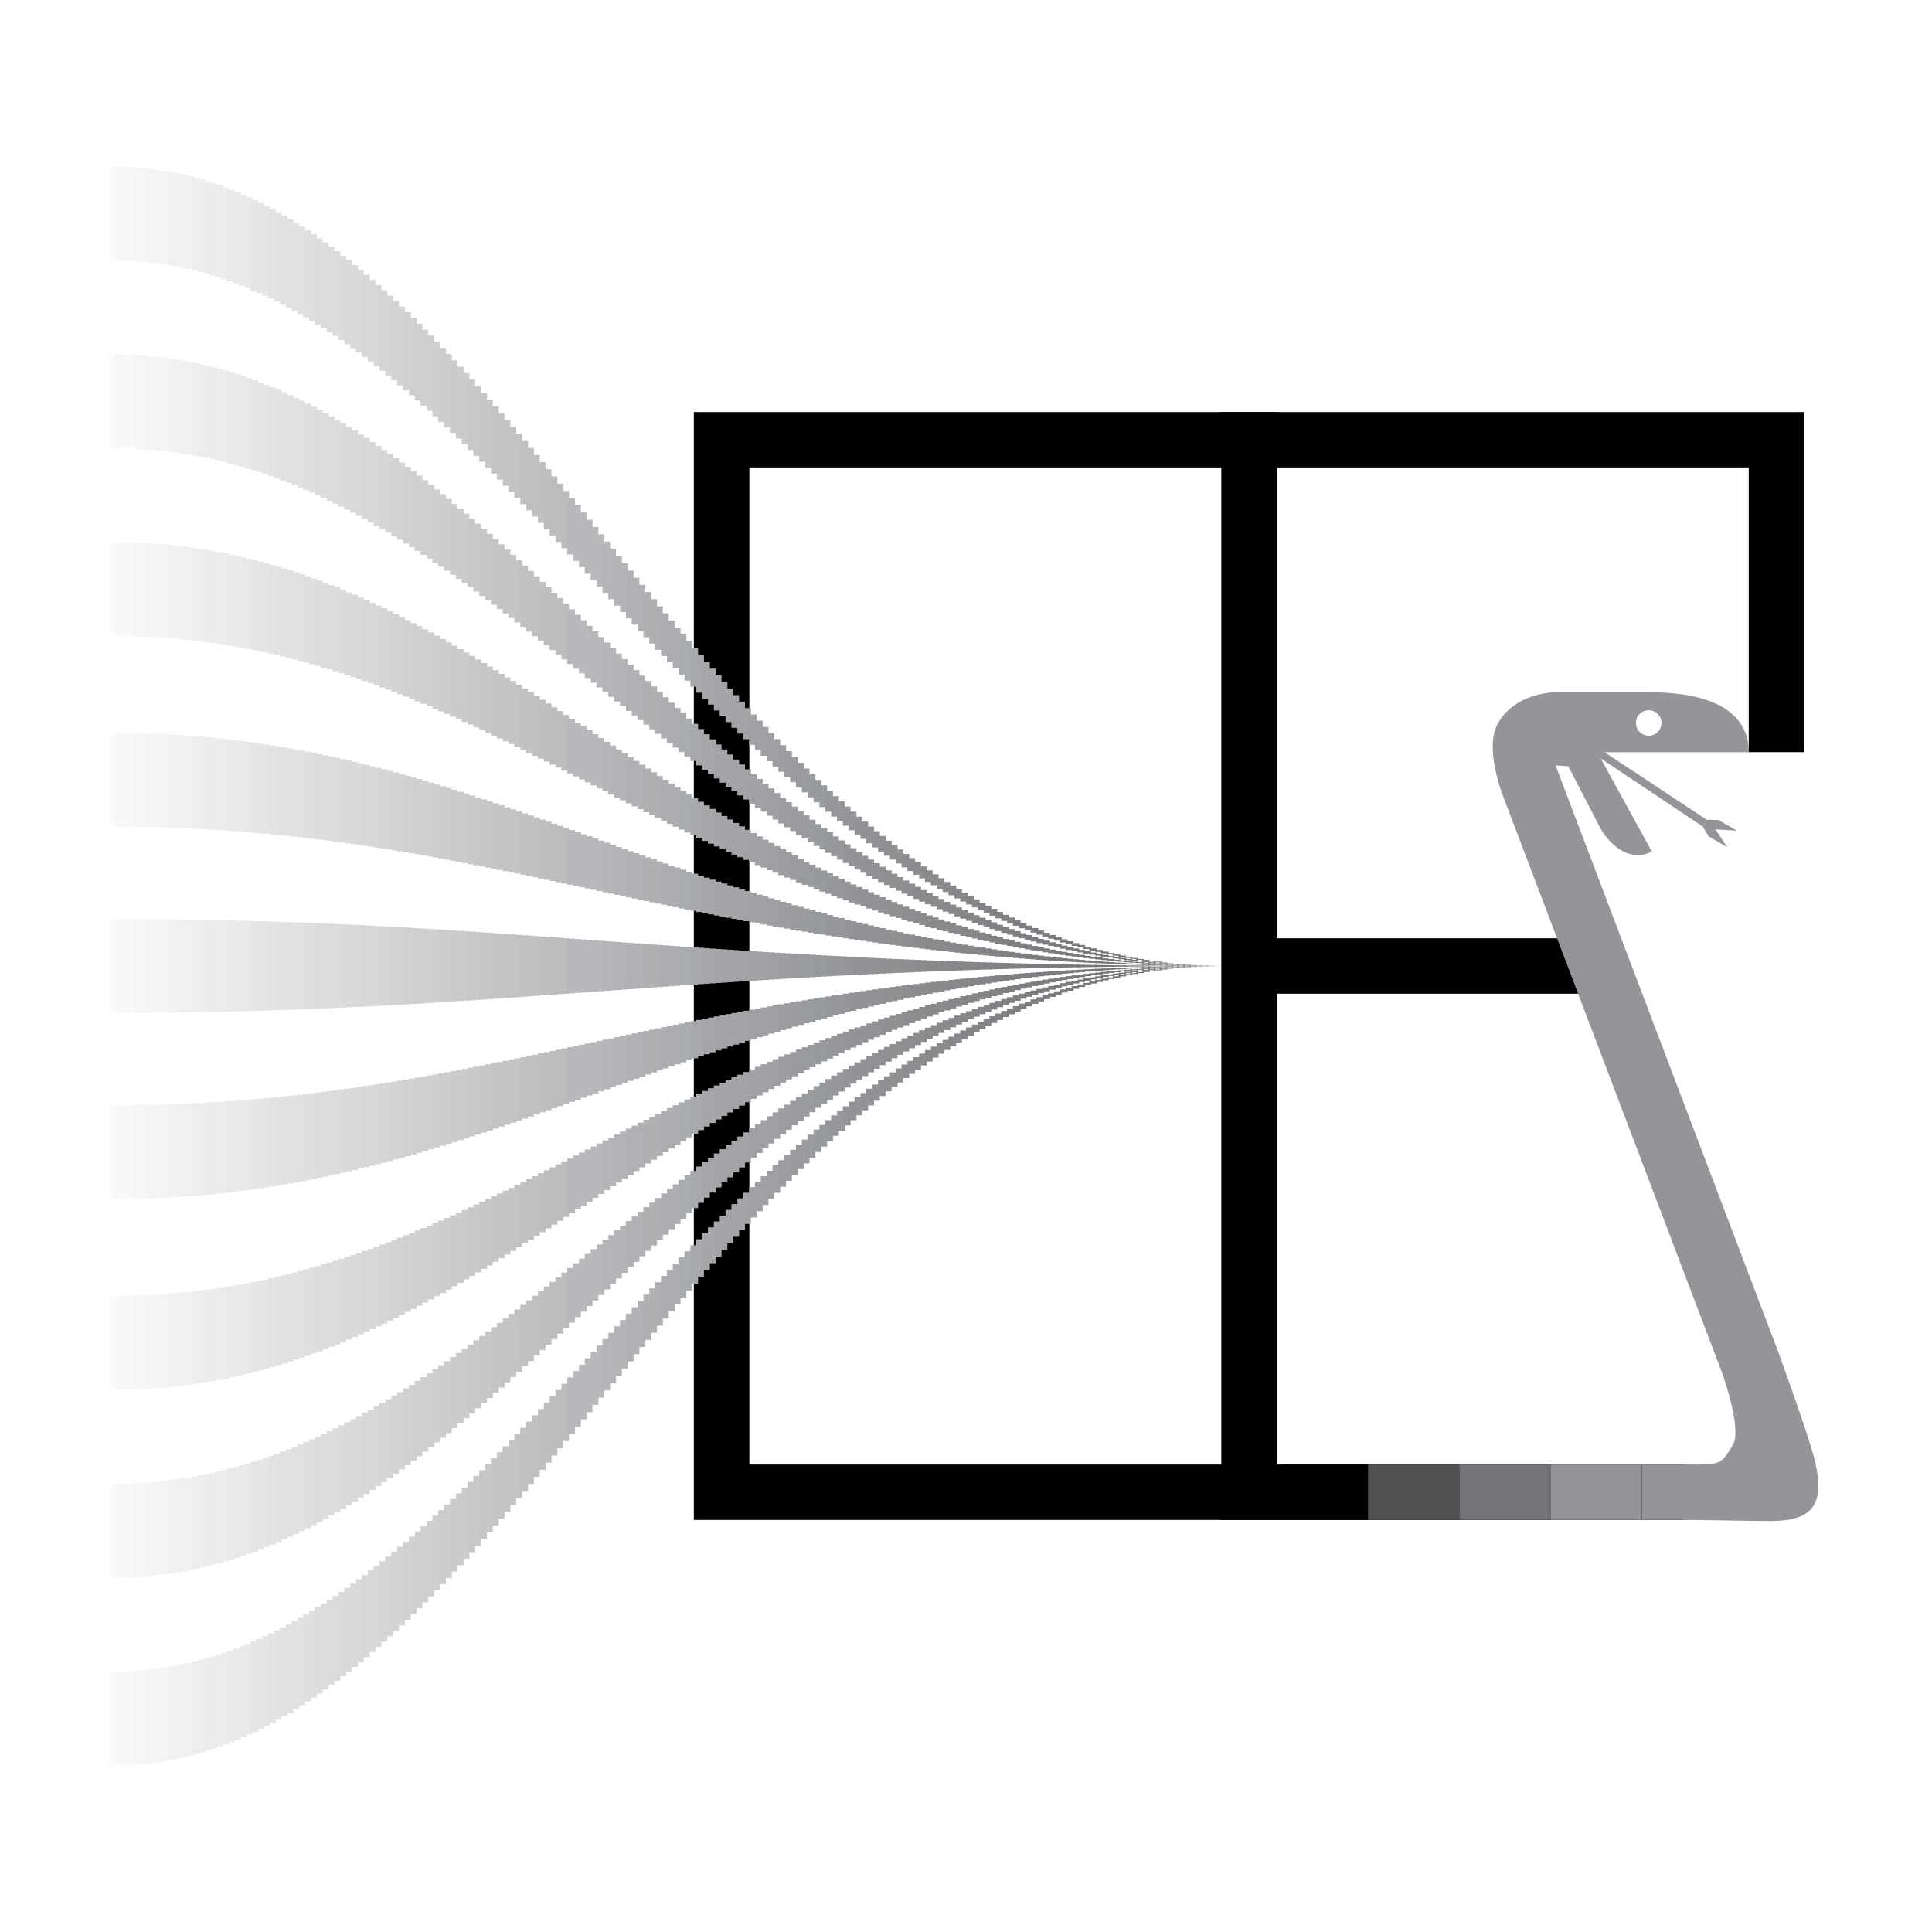<?xml version="1.0" encoding="utf-8"?>
<!-- Generator: Adobe Illustrator 13.0.0, SVG Export Plug-In . SVG Version: 6.00 Build 14948)  -->
<!DOCTYPE svg PUBLIC "-//W3C//DTD SVG 1.0//EN" "http://www.w3.org/TR/2001/REC-SVG-20010904/DTD/svg10.dtd">
<svg version="1.0" id="Layer_1" xmlns="http://www.w3.org/2000/svg" xmlns:xlink="http://www.w3.org/1999/xlink" x="0px" y="0px"
	 width="192.756px" height="192.756px" viewBox="0 0 192.756 192.756" enable-background="new 0 0 192.756 192.756"
	 xml:space="preserve">
<g>
	<polygon fill-rule="evenodd" clip-rule="evenodd" fill="#FFFFFF" points="0,0 192.756,0 192.756,192.756 0,192.756 0,0 	"/>
	<polygon fill-rule="evenodd" clip-rule="evenodd" points="124.617,93.615 161.546,93.615 161.546,99.141 124.617,99.141 
		124.617,93.615 	"/>
	<polygon fill-rule="evenodd" clip-rule="evenodd" fill="#939598" points="169.886,82.468 158.151,74.629 158.283,73.86 
		170.281,81.788 169.886,82.468 	"/>
	<polygon fill-rule="evenodd" clip-rule="evenodd" fill="#939598" points="170.281,81.788 171.436,81.808 173.282,82.873 
		171.153,82.745 172.327,84.521 170.48,83.456 169.886,82.468 170.281,81.788 	"/>
	<path fill-rule="evenodd" clip-rule="evenodd" fill="#939598" d="M176.805,151.754c-1.195,0.014-6.145-0.098-8.652-0.107v-5.527
		c3.533,0,3.513,0.078,4.75-1.996c0.63-1.059-0.062-4.17-1.043-7.027l-22.1-58.199c-1.035-3.194-0.815-4.775-0.815-4.775
		c0.01-2.794,2.893-5.062,6.545-5.056h9.089c6.354,0,9.893,2.042,9.893,5.977h-15.114l5.437,9.897
		c-1.528,0.907-3.632,0.194-5.1-2.257l-3.225-6.232l-1.271-0.087l22.101,58.207c0,0,2.276,6.17,3.451,10.014
		C182.498,150.32,180.688,151.697,176.805,151.754L176.805,151.754z"/>
	<polygon fill-rule="evenodd" clip-rule="evenodd" points="74.765,146.119 74.765,46.636 174.471,46.636 174.471,75.042 
		180.01,75.042 180.01,41.11 69.225,41.11 69.225,151.646 168.152,151.646 168.152,146.119 74.765,146.119 	"/>
	<path fill-rule="evenodd" clip-rule="evenodd" fill="#FFFFFF" d="M164.49,73.406c0.702,0,1.276-0.575,1.276-1.275
		s-0.574-1.269-1.276-1.269s-1.272,0.568-1.272,1.269S163.788,73.406,164.49,73.406L164.49,73.406z"/>
	<polygon fill-rule="evenodd" clip-rule="evenodd" points="121.849,151.646 127.388,151.646 127.388,41.11 121.849,41.11 
		121.849,151.646 	"/>
	<path fill="none" stroke="#FAFBFB" stroke-width="0.767" stroke-miterlimit="2.613" d="M11.34,16.618v9.365 M11.34,35.346v9.371
		 M11.34,54.083v9.364 M11.34,73.119v9.365 M11.34,91.695v9.365 M11.34,110.271v9.363 M11.34,129.309v9.365 M11.34,148.039v9.369
		 M11.34,166.773v9.365"/>
	<path fill="none" stroke="#F8F8F9" stroke-width="0.767" stroke-miterlimit="2.613" d="M11.925,16.635v9.364 M11.925,35.359v9.37
		 M11.925,54.091v9.362 M11.925,73.124v9.363 M11.925,91.695v9.363 M11.925,110.268v9.363 M11.925,129.299v9.365 M11.925,148.027
		v9.367 M11.925,166.758v9.361 M12.509,16.652v9.361 M12.509,35.374v9.367 M12.509,54.102v9.359 M12.509,73.127v9.362
		 M12.509,91.697v9.359 M12.509,110.266v9.359 M12.509,129.293v9.359 M12.509,148.014v9.365 M12.509,166.74v9.361 M13.094,16.669
		v9.36 M13.094,35.387v9.365 M13.094,54.11v9.358 M13.094,73.132v9.361 M13.094,91.697v9.359 M13.094,110.26v9.359 M13.094,129.283
		v9.359 M13.094,148.002v9.363 M13.094,166.725v9.359"/>
	<path fill="none" stroke="#F5F6F6" stroke-width="0.767" stroke-miterlimit="2.613" d="M13.678,16.718v9.353 M13.678,35.425
		v9.358 M13.678,54.135v9.354 M13.678,73.146V82.5 M13.678,91.7v9.353 M13.678,110.254v9.352 M13.678,129.264v9.355 M13.678,147.971
		v9.355 M13.678,166.682v9.354 M14.263,16.771v9.348 M14.263,35.465v9.352 M14.263,54.164v9.346 M14.263,73.163v9.348
		 M14.263,91.703v9.348 M14.263,110.242v9.348 M14.263,129.242v9.348 M14.263,147.936v9.352 M14.263,166.635v9.348"/>
	<path fill="none" stroke="#F3F4F4" stroke-width="0.767" stroke-miterlimit="2.613" d="M14.849,16.827v9.342 M14.849,35.507
		v9.346 M14.849,54.193v9.339 M14.849,73.18v9.341 M14.849,91.706v9.341 M14.849,110.232v9.34 M14.849,129.221v9.34 M14.849,147.9
		v9.344 M14.849,166.584v9.344 M15.433,16.903v9.334 M15.433,35.568v9.336 M15.433,54.235v9.33 M15.433,73.202v9.332 M15.433,91.71
		v9.331 M15.433,110.219v9.33 M15.433,129.188v9.33 M15.433,147.85v9.332 M15.433,166.514v9.336 M16.018,16.993v9.325
		 M16.018,35.638v9.326 M16.018,54.283v9.319 M16.018,73.228v9.322 M16.018,91.714v9.321 M16.018,110.203v9.32 M16.018,129.148v9.32
		 M16.018,147.789v9.324 M16.018,166.434v9.324 M16.602,17.083v9.316 M16.602,35.708v9.314 M16.602,54.331v9.309 M16.602,73.254
		v9.312 M16.602,91.72v9.311 M16.602,110.186v9.309 M16.602,129.109v9.312 M16.602,147.73v9.312 M16.602,166.354v9.314"/>
	<path fill="none" stroke="#F1F1F2" stroke-width="0.767" stroke-miterlimit="2.613" d="M17.187,17.192v9.307 M17.187,35.795
		v9.301 M17.187,54.392v9.294 M17.187,73.287v9.297 M17.187,91.726v9.299 M17.187,110.166v9.295 M17.187,129.062v9.299
		 M17.187,147.656v9.299 M17.187,166.254v9.305 M17.777,17.321v9.292 M17.777,35.894v9.287 M17.777,54.459v9.28 M17.777,73.325
		v9.283 M17.777,91.735v9.283 M17.777,110.145v9.281 M17.777,129.012v9.281 M17.777,147.572v9.285 M17.777,166.139v9.293"/>
	<path fill="none" stroke="#EFF0F0" stroke-width="0.767" stroke-miterlimit="2.613" d="M18.361,17.447v9.278 M18.361,35.992
		v9.271 M18.361,54.528v9.265 M18.361,73.363v9.268 M18.361,91.743v9.267 M18.361,110.123v9.264 M18.361,128.959v9.266
		 M18.361,147.49v9.27 M18.361,166.027v9.279 M18.946,17.591v9.267 M18.946,36.105v9.253 M18.946,54.606v9.247 M18.946,73.406v9.249
		 M18.946,91.752v9.25 M18.946,110.096v9.248 M18.946,128.896v9.25 M18.946,147.395v9.252 M18.946,165.896v9.264"/>
	<path fill="none" stroke="#EDEDEE" stroke-width="0.767" stroke-miterlimit="2.613" d="M19.53,17.753v9.248 M19.53,36.23v9.233
		 M19.53,54.692v9.229 M19.53,73.454v9.229 M19.53,91.761v9.229 M19.53,110.068v9.229 M19.53,128.83v9.229 M19.53,147.287v9.234
		 M19.53,165.75v9.248 M20.116,17.916v9.229 M20.116,36.354v9.214 M20.116,54.777v9.211 M20.116,73.502v9.208 M20.116,91.77v9.211
		 M20.116,110.039v9.207 M20.116,128.762v9.209 M20.116,147.18v9.217 M20.116,165.605v9.23 M20.7,18.094v9.214 M20.7,36.495v9.193
		 M20.7,54.876v9.188 M20.7,73.556v9.187 M20.7,91.781v9.188 M20.7,110.006v9.188 M20.7,128.686v9.188 M20.7,147.061v9.195
		 M20.7,165.441v9.215"/>
	<path fill="none" stroke="#EBECED" stroke-width="0.767" stroke-miterlimit="2.613" d="M21.285,18.293v9.191 M21.285,36.647
		v9.171 M21.285,54.982v9.165 M21.285,73.613v9.165 M21.285,91.792v9.165 M21.285,109.973v9.164 M21.285,128.602v9.166
		 M21.285,146.932v9.172 M21.285,165.266v9.191 M21.869,18.49v9.169 M21.869,36.8v9.148 M21.869,55.088v9.14 M21.869,73.671v9.142
		 M21.869,91.804v9.141 M21.869,109.938v9.141 M21.869,128.521v9.141 M21.869,146.805v9.146 M21.869,165.09v9.17 M22.454,18.708
		v9.148 M22.454,36.97v9.121 M22.454,55.207v9.113 M22.454,73.737v9.114 M22.454,91.817v9.116 M22.454,109.898v9.115 M22.454,128.43
		v9.115 M22.454,146.66v9.119 M22.454,164.895v9.148"/>
	<path fill="none" stroke="#E9E9EA" stroke-width="0.767" stroke-miterlimit="2.613" d="M23.039,18.94v9.123 M23.039,37.149v9.092
		 M23.039,55.33v9.086 M23.039,73.805v9.086 M23.039,91.832v9.086 M23.039,109.857v9.088 M23.039,128.332v9.088 M23.039,146.508
		v9.094 M23.039,164.688v9.123 M23.624,19.173v9.095 M23.624,37.328v9.065 M23.624,55.455v9.06 M23.624,73.873v9.059 M23.624,91.846
		v9.058 M23.624,109.816v9.059 M23.624,128.234v9.061 M23.624,146.355v9.066 M23.624,164.48v9.096 M24.209,19.429V28.5
		 M24.209,37.528v9.035 M24.209,55.594v9.027 M24.209,73.949v9.03 M24.209,91.861v9.028 M24.209,109.771v9.029 M24.209,128.127
		v9.031 M24.209,146.188v9.035 M24.209,164.25v9.072"/>
	<path fill="none" stroke="#E7E8E9" stroke-width="0.767" stroke-miterlimit="2.613" d="M24.797,19.698v9.041 M24.797,37.737
		v9.003 M24.797,55.738v8.997 M24.797,74.028v8.999 M24.797,91.878v8.997 M24.797,109.725v8.998 M24.797,128.016v8.998
		 M24.797,146.012v9.004 M24.797,164.014v9.039"/>
	<path fill="none" stroke="#E4E5E6" stroke-width="0.767" stroke-miterlimit="2.613" d="M25.383,19.968v9.01 M25.383,37.943v8.972
		 M25.383,55.881v8.965 M25.383,74.108v8.966 M25.383,91.894v8.965 M25.383,109.678v8.965 M25.383,127.906v8.965 M25.383,145.838
		v8.971 M25.383,163.775v9.01 M25.968,20.26v8.98 M25.968,38.172v8.936 M25.968,56.041v8.928 M25.968,74.194v8.933 M25.968,91.912
		v8.93 M25.968,109.625v8.932 M25.968,127.781v8.932 M25.968,145.645v8.934 M25.968,163.512v8.982 M26.552,20.56v8.948
		 M26.552,38.404v8.899 M26.552,56.201v8.892 M26.552,74.281v8.898 M26.552,91.929v8.894 M26.552,109.572v8.896 M26.552,127.656
		v8.895 M26.552,145.447v8.896 M26.552,163.242v8.947"/>
	<path fill="none" stroke="#E2E3E4" stroke-width="0.767" stroke-miterlimit="2.613" d="M27.137,20.861v8.915 M27.137,38.636
		v8.865 M27.137,56.363v8.854 M27.137,74.37v8.861 M27.137,91.946v8.858 M27.137,109.518v8.861 M27.137,127.529v8.857
		 M27.137,145.248v8.863 M27.137,162.973v8.916 M27.721,21.191v8.882 M27.721,38.893v8.826 M27.721,56.54v8.818 M27.721,74.468
		v8.821 M27.721,91.965v8.82 M27.721,109.459v8.82 M27.721,127.389v8.822 M27.721,145.029v8.824 M27.721,162.676v8.881"/>
	<path fill="none" stroke="#E0E1E2" stroke-width="0.767" stroke-miterlimit="2.613" d="M28.306,21.526v8.846 M28.306,39.151
		v8.787 M28.306,56.718v8.779 M28.306,74.567v8.782 M28.306,91.986v8.78 M28.306,109.402v8.779 M28.306,127.25v8.781
		 M28.306,144.811v8.785 M28.306,162.379v8.844 M28.892,21.864v8.812 M28.892,39.416v8.746 M28.892,56.903v8.737 M28.892,74.668
		v8.741 M28.892,92.004v8.74 M28.892,109.34v8.74 M28.892,127.107v8.74 M28.892,144.588v8.744 M28.892,162.074v8.812 M29.476,22.233
		v8.771 M29.476,39.697V48.4 M29.476,57.097v8.695 M29.476,74.775v8.698 M29.476,92.026v8.696 M29.476,109.277v8.695
		 M29.476,126.953v8.699 M29.476,144.348v8.701 M29.476,161.746v8.77 M30.061,22.601v8.729 M30.061,39.979v8.661 M30.061,57.292
		v8.652 M30.061,74.883v8.654 M30.061,92.046v8.655 M30.061,109.211v8.654 M30.061,126.803v8.652 M30.061,144.109v8.656
		 M30.061,161.42v8.729"/>
	<path fill="none" stroke="#DEDFE0" stroke-width="0.767" stroke-miterlimit="2.613" d="M30.645,22.977v8.692 M30.645,40.274
		v8.615 M30.645,57.498v8.604 M30.645,74.995v8.611 M30.645,92.07v8.61 M30.645,109.145v8.607 M30.645,126.645v8.609
		 M30.645,143.861v8.611 M30.645,161.082v8.688 M31.229,23.378v8.646 M31.229,40.583v8.567 M31.229,57.71v8.559 M31.229,75.112
		v8.563 M31.229,92.094v8.56 M31.229,109.074v8.561 M31.229,126.479v8.561 M31.229,143.602v8.564 M31.229,160.727v8.645"/>
	<path fill="none" stroke="#DCDDDE" stroke-width="0.767" stroke-miterlimit="2.613" d="M31.82,23.783v8.6 M31.82,40.894v8.52
		 M31.82,57.926v8.511 M31.82,75.231v8.515 M31.82,92.119v8.512 M31.82,109.006v8.51 M31.82,126.311v8.514 M31.82,143.338v8.518
		 M31.82,160.369v8.6 M32.404,24.198v8.559 M32.404,41.219v8.468 M32.404,58.15v8.463 M32.404,75.356v8.464 M32.404,92.144v8.463
		 M32.404,108.932v8.461 M32.404,126.137v8.463 M32.404,143.062v8.469 M32.404,159.994v8.559"/>
	<path fill="none" stroke="#D9DBDC" stroke-width="0.767" stroke-miterlimit="2.613" d="M32.988,24.628v8.509 M32.988,41.547v8.42
		 M32.988,58.379v8.412 M32.988,75.48v8.414 M32.988,92.168v8.412 M32.988,108.855v8.412 M32.988,125.957v8.41 M32.988,142.783
		v8.416 M32.988,159.613v8.508 M33.573,25.059v8.458 M33.573,41.878v8.369 M33.573,58.607v8.363 M33.573,75.607v8.362
		 M33.573,92.193v8.362 M33.573,108.779v8.361 M33.573,125.777v8.361 M33.573,142.502v8.367 M33.573,159.232v8.459 M34.159,25.514
		v8.412 M34.159,42.234v8.312 M34.159,58.854v8.308 M34.159,75.742v8.309 M34.159,92.221v8.307 M34.159,108.699v8.307
		 M34.159,125.588v8.307 M34.159,142.203v8.312 M34.159,158.822v8.414"/>
	<path fill="none" stroke="#D8D9DB" stroke-width="0.767" stroke-miterlimit="2.613" d="M34.744,25.976v8.359 M34.744,42.588
		v8.257 M34.744,59.099v8.254 M34.744,75.876v8.254 M34.744,92.247v8.253 M34.744,108.619v8.254 M34.744,125.396v8.252
		 M34.744,141.904v8.258 M34.744,158.414v8.361 M35.328,26.438v8.313 M35.328,42.949v8.202 M35.328,59.35v8.197 M35.328,76.014
		v8.199 M35.328,92.274v8.201 M35.328,108.537v8.197 M35.328,125.201v8.197 M35.328,141.598v8.203 M35.328,157.998v8.314
		 M35.913,26.929v8.255 M35.913,43.325v8.144 M35.913,59.609v8.14 M35.913,76.158v8.141 M35.913,92.303v8.142 M35.913,108.451v8.141
		 M35.913,125v8.139 M35.913,141.281v8.145 M35.913,157.566v8.256"/>
	<path fill="none" stroke="#D5D7D8" stroke-width="0.767" stroke-miterlimit="2.613" d="M36.497,27.417v8.201 M36.497,43.699
		v8.087 M36.497,59.871v8.081 M36.497,76.301v8.083 M36.497,92.333v8.083 M36.497,108.365v8.082 M36.497,124.797v8.082
		 M36.497,140.963v8.088 M36.497,157.133v8.199 M37.081,27.919v8.148 M37.081,44.089v8.027 M37.081,60.14v8.022 M37.081,76.45v8.023
		 M37.081,92.363v8.024 M37.081,108.277v8.021 M37.081,124.588v8.021 M37.081,140.633v8.027 M37.081,156.684v8.148 M37.667,28.438
		v8.089 M37.667,44.488v7.966 M37.667,60.417v7.959 M37.667,76.602v7.962 M37.667,92.395v7.963 M37.667,108.188v7.961
		 M37.667,124.373v7.961 M37.667,140.299v7.965 M37.667,156.227v8.088"/>
	<path fill="none" stroke="#D4D5D7" stroke-width="0.767" stroke-miterlimit="2.613" d="M38.251,28.958v8.027 M38.251,44.886
		v7.904 M38.251,60.693v7.9 M38.251,76.754v7.901 M38.251,92.425v7.903 M38.251,108.098v7.9 M38.251,124.158v7.902 M38.251,139.963
		v7.904 M38.251,155.77v8.027 M38.84,29.498v7.971 M38.84,45.303v7.841 M38.84,60.983v7.835 M38.84,76.913v7.837 M38.84,92.457
		v7.838 M38.84,108.002v7.838 M38.84,123.932v7.838 M38.84,139.605v7.844 M38.84,155.285v7.971"/>
	<path fill="none" stroke="#D1D3D4" stroke-width="0.767" stroke-miterlimit="2.613" d="M39.426,30.042v7.906 M39.426,45.718
		v7.778 M39.426,61.27v7.771 M39.426,77.07v7.774 M39.426,92.488v7.776 M39.426,107.906v7.773 M39.426,123.707v7.771
		 M39.426,139.254v7.777 M39.426,154.803v7.908 M40.011,30.585v7.849 M40.011,46.142v7.713 M40.011,61.563v7.706 M40.011,77.23v7.71
		 M40.011,92.52v7.709 M40.011,107.809v7.711 M40.011,123.48v7.705 M40.011,138.895v7.713 M40.011,154.316v7.848"/>
	<path fill="none" stroke="#CFD0D2" stroke-width="0.767" stroke-miterlimit="2.613" d="M40.595,31.153v7.784 M40.595,46.576
		v7.646 M40.595,61.865v7.639 M40.595,77.396v7.643 M40.595,92.553v7.643 M40.595,107.711v7.643 M40.595,123.244v7.639
		 M40.595,138.527v7.646 M40.595,153.814v7.783 M41.18,31.72v7.719 M41.18,47.011v7.58 M41.18,62.166v7.574 M41.18,77.562v7.575
		 M41.18,92.588v7.574 M41.18,107.611v7.576 M41.18,123.01v7.574 M41.18,138.158v7.582 M41.18,153.312v7.719"/>
	<path fill="none" stroke="#CDCFD0" stroke-width="0.767" stroke-miterlimit="2.613" d="M41.764,32.299v7.656 M41.764,47.459v7.51
		 M41.764,62.476v7.505 M41.764,77.733v7.505 M41.764,92.621v7.506 M41.764,107.51v7.506 M41.764,122.768v7.504 M41.764,137.779
		v7.51 M41.764,152.795v7.656 M42.349,32.889v7.587 M42.349,47.912v7.44 M42.349,62.789v7.436 M42.349,77.906v7.436 M42.349,92.656
		v7.436 M42.349,107.406v7.436 M42.349,122.523v7.436 M42.349,137.395v7.443 M42.349,152.273v7.588 M42.935,33.481v7.521
		 M42.935,48.367v7.371 M42.935,63.105v7.365 M42.935,78.079v7.366 M42.935,92.69v7.366 M42.935,107.301v7.367 M42.935,122.277
		v7.365 M42.935,137.008v7.373 M42.935,151.746v7.523 M43.519,34.09v7.453 M43.519,48.837v7.298 M43.519,63.43v7.294 M43.519,78.258
		v7.294 M43.519,92.727v7.292 M43.519,107.195v7.295 M43.519,122.025v7.291 M43.519,136.611v7.301 M43.519,151.207v7.453"/>
	<path fill="none" stroke="#CBCCCE" stroke-width="0.767" stroke-miterlimit="2.613" d="M44.104,34.704v7.382 M44.104,49.306
		v7.227 M44.104,63.755v7.222 M44.104,78.437v7.224 M44.104,92.763v7.223 M44.104,107.09v7.223 M44.104,121.771v7.223
		 M44.104,136.217v7.227 M44.104,150.666v7.381 M44.688,35.322v7.314 M44.688,49.783v7.153 M44.688,64.086v7.148 M44.688,78.62
		v7.149 M44.688,92.799v7.148 M44.688,106.98v7.148 M44.688,121.514v7.148 M44.688,135.812v7.154 M44.688,150.115v7.314"/>
	<path fill="none" stroke="#C9CBCC" stroke-width="0.767" stroke-miterlimit="2.613" d="M45.272,35.951v7.242 M45.272,50.266
		v7.078 M45.272,64.419v7.075 M45.272,78.802v7.076 M45.272,92.835v7.075 M45.272,106.871v7.074 M45.272,121.254v7.074
		 M45.272,135.402v7.08 M45.272,149.557v7.242 M45.863,36.588v7.167 M45.863,50.753v7.003 M45.863,64.757v7 M45.863,78.988v7
		 M45.863,92.874v6.998 M45.863,106.758v7 M45.863,120.988v7 M45.863,134.988v7.006 M45.863,148.994v7.166 M46.447,37.233v7.095
		 M46.447,51.251v6.927 M46.447,65.101v6.924 M46.447,79.177v6.925 M46.447,92.911v6.923 M46.447,106.646v6.922 M46.447,120.723
		v6.922 M46.447,134.568v6.93 M46.447,148.422v7.094"/>
	<path fill="none" stroke="#C6C8CA" stroke-width="0.767" stroke-miterlimit="2.613" d="M47.032,37.883v7.02 M47.032,51.747v6.851
		 M47.032,65.446v6.849 M47.032,79.367v6.849 M47.032,92.95v6.847 M47.032,106.533v6.848 M47.032,120.453v6.848 M47.032,134.148V141
		 M47.032,147.85v7.018 M47.616,38.537v6.945 M47.616,52.25v6.774 M47.616,65.794v6.772 M47.616,79.558v6.771 M47.616,92.988v6.772
		 M47.616,106.42v6.77 M47.616,120.184v6.77 M47.616,133.723v6.775 M47.616,147.27v6.945"/>
	<path fill="none" stroke="#C5C6C8" stroke-width="0.767" stroke-miterlimit="2.613" d="M48.202,39.204v6.867 M48.202,52.761
		v6.696 M48.202,66.148v6.692 M48.202,79.752v6.693 M48.202,93.027v6.694 M48.202,106.303v6.691 M48.202,119.906v6.691
		 M48.202,133.291v6.697 M48.202,146.682v6.865 M48.787,39.868v6.791 M48.787,53.269v6.619 M48.787,66.501v6.613 M48.787,79.947
		v6.614 M48.787,93.066v6.616 M48.787,106.188v6.613 M48.787,119.631v6.613 M48.787,132.859v6.619 M48.787,146.094v6.787"/>
	<path fill="none" stroke="#C2C4C6" stroke-width="0.767" stroke-miterlimit="2.613" d="M49.371,40.544v6.713 M49.371,53.79v6.539
		 M49.371,66.861v6.534 M49.371,80.146v6.534 M49.371,93.107v6.536 M49.371,106.068v6.535 M49.371,119.354v6.533 M49.371,132.42
		v6.539 M49.371,145.496v6.711 M49.955,41.226v6.632 M49.955,54.31v6.46 M49.955,67.222v6.455 M49.955,80.344V86.8 M49.955,93.147
		v6.456 M49.955,105.951v6.455 M49.955,119.072v6.455 M49.955,131.98v6.459 M49.955,144.896v6.629 M50.54,41.908v6.554
		 M50.54,54.834v6.378 M50.54,67.584v6.374 M50.54,80.544v6.374 M50.54,93.188v6.375 M50.54,105.832v6.375 M50.54,118.789v6.375
		 M50.54,131.539v6.379 M50.54,144.293v6.553 M51.125,42.598v6.473 M51.125,55.362v6.296 M51.125,67.95v6.293 M51.125,80.745v6.293
		 M51.125,93.229v6.292 M51.125,105.709v6.297 M51.125,118.504v6.295 M51.125,131.092v6.297 M51.125,143.682v6.473"/>
	<path fill="none" stroke="#C1C2C4" stroke-width="0.767" stroke-miterlimit="2.613" d="M51.71,43.292v6.389 M51.71,55.89v6.216
		 M51.71,68.317v6.211 M51.71,80.946v6.211 M51.71,93.27v6.211 M51.71,105.588v6.215 M51.71,118.219v6.211 M51.71,130.643v6.217
		 M51.71,143.072v6.389 M52.295,43.988v6.31 M52.295,56.425v6.133 M52.295,68.688v6.13 M52.295,81.149v6.13 M52.295,93.31v6.129
		 M52.295,105.467v6.133 M52.295,117.93v6.131 M52.295,130.189v6.135 M52.295,142.453v6.309"/>
	<path fill="none" stroke="#BEC0C2" stroke-width="0.767" stroke-miterlimit="2.613" d="M52.885,44.697v6.226 M52.885,56.968
		v6.051 M52.885,69.064v6.046 M52.885,81.357v6.046 M52.885,93.352v6.044 M52.885,105.344v6.049 M52.885,117.637v6.047
		 M52.885,129.732v6.049 M52.885,141.828v6.225 M53.469,45.399v6.145 M53.469,57.506v5.969 M53.469,69.437v5.964 M53.469,81.562
		v5.963 M53.469,93.394v5.961 M53.469,105.223v5.965 M53.469,117.346v5.965 M53.469,129.275v5.967 M53.469,141.207v6.145
		 M54.054,46.108v6.061 M54.054,58.048v5.885 M54.054,69.813v5.881 M54.054,81.768v5.882 M54.054,93.435v5.88 M54.054,105.098v5.883
		 M54.054,117.053v5.881 M54.054,128.816v5.885 M54.054,140.582v6.061"/>
	<path fill="none" stroke="#BCBEC0" stroke-width="0.767" stroke-miterlimit="2.613" d="M54.638,46.818v5.978 M54.638,58.591
		v5.801 M54.638,70.188v5.797 M54.638,81.973v5.8 M54.638,93.477v5.794 M54.638,104.975v5.799 M54.638,116.762v5.797
		 M54.638,128.357v5.801 M54.638,139.955v5.977"/>
	<path fill="none" stroke="#BABCBE" stroke-width="0.767" stroke-miterlimit="2.613" d="M55.223,47.532v5.894 M55.223,59.138
		v5.717 M55.223,70.567v5.714 M55.223,82.182v5.714 M55.223,93.519v5.711 M55.223,104.852v5.715 M55.223,116.467v5.713
		 M55.223,127.895v5.717 M55.223,139.326v5.891 M55.807,48.25v5.808 M55.807,59.686v5.634 M55.807,70.949v5.628 M55.807,82.393
		v5.628 M55.807,93.561v5.628 M55.807,104.727v5.631 M55.807,116.172v5.629 M55.807,127.432v5.633 M55.807,138.695v5.805
		 M56.393,48.97v5.722 M56.393,60.236v5.55 M56.393,71.331v5.542 M56.393,82.603v5.544 M56.393,93.604v5.542 M56.393,104.602v5.547
		 M56.393,115.875v5.545 M56.393,126.965v5.549 M56.393,138.061v5.721"/>
	<path fill="none" stroke="#B7B9BC" stroke-width="0.767" stroke-miterlimit="2.613" d="M56.978,49.69v5.636 M56.978,60.786v5.466
		 M56.978,71.71v5.46 M56.978,82.812v5.46 M56.978,93.646v5.459 M56.978,104.475v5.463 M56.978,115.578v5.461 M56.978,126.5v5.463
		 M56.978,137.426v5.637 M57.562,50.41v5.55 M57.562,61.334v5.382 M57.562,72.09v5.376 M57.562,83.022v5.375 M57.562,93.688v5.374
		 M57.562,104.352v5.377 M57.562,115.281v5.377 M57.562,126.035v5.379 M57.562,136.791v5.549 M58.146,51.132v5.463 M58.146,61.887
		v5.296 M58.146,72.473v5.291 M58.146,83.231v5.291 M58.146,93.73v5.291 M58.146,104.225v5.293 M58.146,114.984v5.293
		 M58.146,125.566v5.295 M58.146,136.156v5.463"/>
	<path fill="none" stroke="#B6B8BA" stroke-width="0.767" stroke-miterlimit="2.613" d="M58.731,51.856v5.377 M58.731,62.439
		v5.212 M58.731,72.856v5.206 M58.731,83.441v5.207 M58.731,93.773v5.206 M58.731,104.1v5.207 M58.731,114.686v5.209 M58.731,125.1
		v5.209 M58.731,135.518v5.379 M59.315,52.58v5.291 M59.315,62.992v5.126 M59.315,73.239v5.122 M59.315,83.652v5.122 M59.315,93.815
		v5.123 M59.315,103.975v5.123 M59.315,114.387v5.125 M59.315,124.633v5.125 M59.315,134.881v5.291 M59.906,53.311v5.203
		 M59.906,63.551v5.041 M59.906,73.627v5.036 M59.906,83.865v5.037 M59.906,93.858v5.035 M59.906,103.848v5.035 M59.906,114.086
		v5.037 M59.906,124.16v5.039 M59.906,134.238v5.203"/>
	<path fill="none" stroke="#B3B5B8" stroke-width="0.767" stroke-miterlimit="2.613" d="M60.49,54.035v5.116 M60.49,64.103v4.954
		 M60.49,74.011v4.949 M60.49,84.075v4.953 M60.49,93.9v4.951 M60.49,103.721v4.953 M60.49,113.789v4.949 M60.49,123.693v4.953
		 M60.49,133.602v5.115 M61.074,54.758v5.029 M61.074,64.654v4.87 M61.074,74.394v4.865 M61.074,84.286v4.868 M61.074,93.942v4.866
		 M61.074,103.596v4.867 M61.074,113.49v4.867 M61.074,123.227v4.869 M61.074,132.965v5.029"/>
	<path fill="none" stroke="#B2B4B6" stroke-width="0.767" stroke-miterlimit="2.613" d="M61.66,55.482v4.944 M61.66,65.208v4.784
		 M61.66,74.777v4.781 M61.66,84.498v4.783 M61.66,93.986v4.784 M61.66,103.471v4.783 M61.66,113.193v4.783 M61.66,122.758v4.787
		 M61.66,132.328v4.943 M62.245,56.206v4.857 M62.245,65.76v4.701 M62.245,75.159v4.697 M62.245,84.708v4.698 M62.245,94.029v4.697
		 M62.245,103.348v4.697 M62.245,112.898v4.695 M62.245,122.293v4.701 M62.245,131.693v4.855"/>
	<path fill="none" stroke="#AFB1B4" stroke-width="0.767" stroke-miterlimit="2.613" d="M62.83,56.926v4.77 M62.83,66.307v4.618
		 M62.83,75.539v4.611 M62.83,84.917v4.613 M62.83,94.07v4.613 M62.83,103.223v4.611 M62.83,112.602v4.615 M62.83,121.828v4.619
		 M62.83,131.061v4.77 M63.414,57.641v4.685 M63.414,66.852v4.535 M63.414,75.916v4.529 M63.414,85.124v4.529 M63.414,94.111v4.532
		 M63.414,103.098v4.529 M63.414,112.307v4.529 M63.414,121.365v4.533 M63.414,130.428v4.684 M63.999,58.357v4.597 M63.999,67.397
		v4.451 M63.999,76.292v4.446 M63.999,85.332v4.445 M63.999,94.153V98.6 M63.999,102.973v4.445 M63.999,112.01v4.447
		 M63.999,120.902v4.449 M63.999,129.797v4.598"/>
	<path fill="none" stroke="#AEB0B2" stroke-width="0.767" stroke-miterlimit="2.613" d="M64.583,59.07v4.511 M64.583,67.941v4.367
		 M64.583,76.67v4.362 M64.583,85.539v4.362 M64.583,94.193v4.365 M64.583,102.848v4.361 M64.583,111.717v4.363 M64.583,120.441
		v4.367 M64.583,129.17v4.512 M65.169,59.784v4.426 M65.169,68.487v4.282 M65.169,77.049v4.278 M65.169,85.747v4.279 M65.169,94.235
		v4.28 M65.169,102.723v4.279 M65.169,111.422v4.279 M65.169,119.982v4.281 M65.169,128.543v4.426 M65.753,60.493v4.339
		 M65.753,69.025v4.201 M65.753,77.423v4.194 M65.753,85.951v4.197 M65.753,94.276v4.199 M65.753,102.6v4.197 M65.753,111.133v4.195
		 M65.753,119.525v4.197 M65.753,127.92v4.34"/>
	<path fill="none" stroke="#ABADB0" stroke-width="0.767" stroke-miterlimit="2.613" d="M66.337,61.195v4.254 M66.337,69.562
		v4.118 M66.337,77.794v4.112 M66.337,86.156v4.114 M66.337,94.318v4.115 M66.337,102.479v4.115 M66.337,110.84v4.115
		 M66.337,119.072v4.115 M66.337,127.301v4.254 M66.928,61.906v4.167 M66.928,70.103v4.036 M66.928,78.17v4.03 M66.928,86.362v4.031
		 M66.928,94.359v4.034 M66.928,102.354v4.033 M66.928,110.547v4.031 M66.928,118.611v4.033 M66.928,126.676v4.168 M67.512,62.604
		v4.083 M67.512,70.635v3.953 M67.512,78.539v3.947 M67.512,86.564v3.95 M67.512,94.399v3.952 M67.512,102.232v3.951
		 M67.512,110.262v3.949 M67.512,118.164v3.949 M67.512,126.062v4.084"/>
	<path fill="none" stroke="#A9ACAE" stroke-width="0.767" stroke-miterlimit="2.613" d="M68.097,63.299V67.3 M68.097,71.167v3.872
		 M68.097,78.905v3.868 M68.097,86.77v3.866 M68.097,94.441v3.869 M68.097,102.113v3.869 M68.097,109.977v3.867 M68.097,117.713
		v3.871 M68.097,125.451v4 M68.681,63.995v3.915 M68.681,71.694v3.791 M68.681,79.272v3.785 M68.681,86.971v3.785 M68.681,94.48
		v3.789 M68.681,101.992v3.789 M68.681,109.689v3.789 M68.681,117.268v3.789 M68.681,124.844v3.914"/>
	<path fill="none" stroke="#A7A9AC" stroke-width="0.767" stroke-miterlimit="2.613" d="M69.266,64.678v3.834 M69.266,72.215
		v3.711 M69.266,79.632v3.706 M69.266,87.168v3.707 M69.266,94.52v3.708 M69.266,101.875v3.705 M69.266,109.408v3.709
		 M69.266,116.824v3.709 M69.266,124.242v3.832 M69.85,65.359v3.753 M69.85,72.737v3.629 M69.85,79.993v3.627 M69.85,87.367v3.625
		 M69.85,94.559v3.63 M69.85,101.756v3.627 M69.85,109.127v3.627 M69.85,116.383v3.629 M69.85,123.639v3.75"/>
	<path fill="none" stroke="#A5A7A9" stroke-width="0.767" stroke-miterlimit="2.613" d="M70.436,66.04v3.669 M70.436,73.254v3.55
		 M70.436,80.352v3.547 M70.436,87.562v3.547 M70.436,94.598v3.55 M70.436,101.639v3.545 M70.436,108.85v3.547 M70.436,115.945
		v3.549 M70.436,123.043v3.666 M71.021,66.71v3.589 M71.021,73.766v3.471 M71.021,80.706v3.47 M71.021,87.759v3.468 M71.021,94.639
		v3.471 M71.021,101.52v3.471 M71.021,108.574v3.467 M71.021,115.514v3.469 M71.021,122.453v3.586"/>
	<path fill="none" stroke="#A3A5A8" stroke-width="0.767" stroke-miterlimit="2.613" d="M71.605,67.382v3.506 M71.605,74.276
		v3.395 M71.605,81.061v3.39 M71.605,87.953v3.39 M71.605,94.679v3.391 M71.605,101.404v3.393 M71.605,108.297v3.389 M71.605,115.08
		v3.393 M71.605,121.863v3.506 M72.189,68.042v3.425 M72.189,74.778v3.317 M72.189,81.408v3.314 M72.189,88.145v3.312
		 M72.189,94.717v3.316 M72.189,101.289v3.316 M72.189,108.027v3.312 M72.189,114.654v3.316 M72.189,121.285v3.424 M72.774,68.697
		v3.347 M72.774,75.279v3.241 M72.774,81.756v3.236 M72.774,88.335v3.235 M72.774,94.755v3.239 M72.774,101.176v3.236
		 M72.774,107.756v3.236 M72.774,114.229v3.242 M72.774,120.707v3.346 M73.358,69.354v3.265 M73.358,75.778v3.164 M73.358,82.101
		v3.161 M73.358,88.526v3.158 M73.358,94.794v3.161 M73.358,101.064v3.158 M73.358,107.486v3.16 M73.358,113.807v3.164
		 M73.358,120.133v3.264"/>
	<path fill="none" stroke="#A1A3A5" stroke-width="0.767" stroke-miterlimit="2.613" d="M73.949,70.003v3.187 M73.949,76.272
		v3.087 M73.949,82.443v3.085 M73.949,88.714v3.083 M73.949,94.832v3.086 M73.949,100.951v3.084 M73.949,107.221v3.084
		 M73.949,113.391v3.088 M73.949,119.562v3.186 M74.533,70.644v3.11 M74.533,76.761v3.012 M74.533,82.783v3.01 M74.533,88.9v3.009
		 M74.533,94.871v3.01 M74.533,100.84v3.01 M74.533,106.957v3.01 M74.533,112.977v3.012 M74.533,118.998v3.111"/>
	<path fill="none" stroke="#9FA1A4" stroke-width="0.767" stroke-miterlimit="2.613" d="M75.118,71.281v3.03 M75.118,77.244v2.938
		 M75.118,83.118v2.936 M75.118,89.084v2.935 M75.118,94.907v2.937 M75.118,100.73v2.936 M75.118,106.697v2.936 M75.118,112.57
		v2.936 M75.118,118.441v3.031 M75.704,71.903v2.956 M75.704,77.719v2.865 M75.704,83.446v2.863 M75.704,89.266v2.862
		 M75.704,94.943v2.861 M75.704,100.621v2.863 M75.704,106.439v2.861 M75.704,112.166v2.863 M75.704,117.893v2.955 M76.288,72.524
		v2.883 M76.288,78.193v2.791 M76.288,83.773v2.791 M76.288,89.445v2.79 M76.288,94.979v2.79 M76.288,100.512v2.791 M76.288,106.182
		v2.791 M76.288,111.764v2.791 M76.288,117.346v2.879"/>
	<path fill="none" stroke="#9D9FA2" stroke-width="0.767" stroke-miterlimit="2.613" d="M76.873,73.138v2.806 M76.873,78.659v2.72
		 M76.873,84.097v2.72 M76.873,89.623v2.719 M76.873,95.014v2.718 M76.873,100.406v2.719 M76.873,105.932v2.717 M76.873,111.369
		v2.719 M76.873,116.809v2.803 M77.457,73.743v2.733 M77.457,79.12v2.649 M77.457,84.417v2.649 M77.457,89.798v2.647 M77.457,95.051
		v2.646 M77.457,100.303v2.646 M77.457,105.684v2.646 M77.457,110.979v2.648 M77.457,116.275v2.73"/>
	<path fill="none" stroke="#9B9DA0" stroke-width="0.767" stroke-miterlimit="2.613" d="M78.041,74.348v2.659 M78.041,79.582
		v2.578 M78.041,84.737v2.578 M78.041,89.975v2.576 M78.041,95.085v2.577 M78.041,100.197v2.576 M78.041,105.436v2.574
		 M78.041,110.588v2.58 M78.041,115.744v2.658 M78.626,74.939v2.585 M78.626,80.031v2.508 M78.626,85.047v2.509 M78.626,90.145
		v2.508 M78.626,95.119v2.508 M78.626,100.094v2.508 M78.626,105.193v2.506 M78.626,110.207v2.51 M78.626,115.227v2.584"/>
	<path fill="none" stroke="#999B9E" stroke-width="0.767" stroke-miterlimit="2.613" d="M79.212,75.525v2.514 M79.212,80.477
		v2.441 M79.212,85.356v2.442 M79.212,90.314v2.44 M79.212,95.152v2.439 M79.212,99.992v2.441 M79.212,104.951v2.438 M79.212,109.83
		v2.441 M79.212,114.713v2.512 M79.796,76.108v2.444 M79.796,80.922v2.372 M79.796,85.665v2.372 M79.796,90.484v2.372
		 M79.796,95.186v2.373 M79.796,99.891v2.371 M79.796,104.711v2.369 M79.796,109.453v2.373 M79.796,114.199v2.441 M80.381,76.677
		v2.373 M80.381,81.354v2.305 M80.381,85.964v2.307 M80.381,90.648v2.306 M80.381,95.221v2.305 M80.381,99.795v2.303
		 M80.381,104.479v2.305 M80.381,109.086v2.309 M80.381,113.701v2.371 M80.971,77.246v2.305 M80.971,81.788v2.24 M80.971,86.265
		v2.239 M80.971,90.813v2.24 M80.971,95.254v2.24 M80.971,99.695v2.238 M80.971,104.244v2.238 M80.971,108.721v2.24 M80.971,113.201
		v2.303"/>
	<path fill="none" stroke="#979A9C" stroke-width="0.767" stroke-miterlimit="2.613" d="M81.555,77.81v2.235 M81.555,82.219v2.173
		 M81.555,86.563v2.173 M81.555,90.977v2.175 M81.555,95.289v2.172 M81.555,99.598v2.174 M81.555,104.014v2.172 M81.555,108.357
		v2.174 M81.555,112.705v2.236 M82.14,78.351v2.17 M82.14,82.629v2.111 M82.14,86.848v2.11 M82.14,91.135v2.109 M82.14,95.319v2.108
		 M82.14,99.504v2.109 M82.14,103.793v2.107 M82.14,108.01v2.109 M82.14,112.23v2.168"/>
	<path fill="none" stroke="#95979A" stroke-width="0.767" stroke-miterlimit="2.613" d="M82.725,78.891v2.104 M82.725,83.04v2.048
		 M82.725,87.133v2.047 M82.725,91.292v2.045 M82.725,95.351v2.047 M82.725,99.41v2.047 M82.725,103.568v2.045 M82.725,107.66v2.047
		 M82.725,111.754v2.105 M83.309,79.43v2.038 M83.309,83.45v1.984 M83.309,87.417v1.984 M83.309,91.447v1.983 M83.309,95.381v1.984
		 M83.309,99.314v1.986 M83.309,103.348v1.982 M83.309,107.311v1.986 M83.309,111.279v2.041 M83.893,79.948v1.976 M83.893,83.845
		v1.924 M83.893,87.69v1.925 M83.893,91.598v1.923 M83.893,95.412v1.924 M83.893,99.225v1.924 M83.893,103.135v1.922
		 M83.893,106.979v1.924 M83.893,110.824v1.979"/>
	<path fill="none" stroke="#939598" stroke-width="0.767" stroke-miterlimit="2.613" d="M84.479,80.468v1.913 M84.479,84.241
		v1.863 M84.479,87.964v1.864 M84.479,91.75v1.861 M84.479,95.442v1.862 M84.479,99.137v1.861 M84.479,102.922v1.863
		 M84.479,106.645v1.863 M84.479,110.371v1.912"/>
	<path fill="none" stroke="#919396" stroke-width="0.767" stroke-miterlimit="2.613" d="M85.063,80.984v1.851 M85.063,84.635
		v1.802 M85.063,88.237v1.803 M85.063,91.9v1.802 M85.063,95.473v1.803 M85.063,99.049v1.801 M85.063,102.709v1.803 M85.063,106.312
		v1.803 M85.063,109.916v1.852 M85.648,81.477v1.791 M85.648,85.011v1.743 M85.648,88.497v1.747 M85.648,92.044v1.743
		 M85.648,95.503v1.743 M85.648,98.963v1.742 M85.648,102.508v1.744 M85.648,105.994v1.744 M85.648,109.484v1.791 M86.232,81.969
		v1.732 M86.232,85.385v1.687 M86.232,88.758v1.688 M86.232,92.187v1.685 M86.232,95.532v1.685 M86.232,98.877v1.684
		 M86.232,102.303v1.688 M86.232,105.676v1.688 M86.232,109.051v1.73 M86.817,82.461v1.671 M86.817,85.761v1.629 M86.817,89.018
		v1.631 M86.817,92.33v1.627 M86.817,95.561v1.626 M86.817,98.791v1.629 M86.817,102.102v1.629 M86.817,105.359v1.629
		 M86.817,108.619v1.67"/>
	<path fill="none" stroke="#8F9194" stroke-width="0.767" stroke-miterlimit="2.613" d="M87.401,82.931v1.615 M87.401,86.118
		v1.575 M87.401,89.266v1.575 M87.401,92.466v1.572 M87.401,95.589v1.573 M87.401,98.711v1.574 M87.401,101.908v1.576
		 M87.401,105.057v1.576 M87.401,108.207v1.613 M87.992,83.404v1.558 M87.992,86.479V88 M87.992,89.517v1.52 M87.992,92.604v1.519
		 M87.992,95.618v1.516 M87.992,98.629v1.52 M87.992,101.717v1.518 M87.992,104.752v1.521 M87.992,107.791v1.559"/>
	<path fill="none" stroke="#8E9092" stroke-width="0.767" stroke-miterlimit="2.613" d="M88.576,83.872v1.501 M88.576,86.837
		v1.465 M88.576,89.765v1.465 M88.576,92.74v1.464 M88.576,95.646v1.462 M88.576,98.549v1.465 M88.576,101.523v1.465
		 M88.576,104.451v1.465 M88.576,107.381v1.502 M89.161,84.315v1.447 M89.161,87.172v1.415 M89.161,89.998v1.413 M89.161,92.868
		v1.413 M89.161,95.67v1.412 M89.161,98.471v1.414 M89.161,101.342v1.412 M89.161,104.164v1.416 M89.161,106.99v1.447
		 M89.746,84.757v1.394 M89.746,87.511v1.36 M89.746,90.23v1.362 M89.746,92.997v1.359 M89.746,95.695v1.36 M89.746,98.395v1.361
		 M89.746,101.16v1.359 M89.746,103.879v1.363 M89.746,106.6v1.395"/>
	<path fill="none" stroke="#8B8D90" stroke-width="0.767" stroke-miterlimit="2.613" d="M90.331,85.198v1.34 M90.331,87.847v1.309
		 M90.331,90.464v1.31 M90.331,93.125v1.307 M90.331,95.721v1.307 M90.331,98.318v1.307 M90.331,100.977v1.309 M90.331,103.594
		v1.311 M90.331,106.211v1.342 M90.916,85.617v1.29 M90.916,88.166v1.259 M90.916,90.685v1.262 M90.916,93.246v1.259 M90.916,95.746
		v1.258 M90.916,98.244v1.26 M90.916,100.805v1.26 M90.916,103.324v1.26 M90.916,105.844v1.289"/>
	<path fill="none" stroke="#8A8C8E" stroke-width="0.767" stroke-miterlimit="2.613" d="M91.5,86.032v1.239 M91.5,88.482v1.211
		 M91.5,90.903v1.213 M91.5,93.367v1.21 M91.5,95.769v1.211 M91.5,98.172v1.211 M91.5,100.635v1.211 M91.5,103.055v1.213
		 M91.5,105.479v1.24 M92.084,86.447v1.19 M92.084,88.798v1.164 M92.084,91.124v1.163 M92.084,93.489v1.16 M92.084,95.793v1.162
		 M92.084,98.102v1.16 M92.084,100.463v1.162 M92.084,102.787v1.164 M92.084,105.113v1.189"/>
	<path fill="none" stroke="#888A8C" stroke-width="0.767" stroke-miterlimit="2.613" d="M92.669,86.845v1.14 M92.669,89.1v1.117
		 M92.669,91.333v1.117 M92.669,93.603v1.115 M92.669,95.816v1.116 M92.669,98.031v1.115 M92.669,100.301v1.115 M92.669,102.531
		v1.119 M92.669,104.766v1.141 M93.255,87.232v1.094 M93.255,89.396v1.072 M93.255,91.538v1.072 M93.255,93.715v1.07 M93.255,95.838
		v1.07 M93.255,97.963v1.072 M93.255,100.141v1.07 M93.255,102.281v1.07 M93.255,104.424v1.094 M93.839,87.619v1.047 M93.839,89.692
		v1.026 M93.839,91.742v1.027 M93.839,93.828v1.024 M93.839,95.86v1.027 M93.839,97.896v1.025 M93.839,99.98v1.023 M93.839,102.031
		v1.025 M93.839,104.082v1.047 M94.423,87.995v1.001 M94.423,89.978v0.982 M94.423,91.94v0.982 M94.423,93.937v0.98 M94.423,95.882
		v0.983 M94.423,97.832v0.982 M94.423,99.826v0.98 M94.423,101.789v0.982 M94.423,103.754v1"/>
	<path fill="none" stroke="#86888B" stroke-width="0.767" stroke-miterlimit="2.613" d="M95.014,88.359v0.959 M95.014,90.256
		v0.938 M95.014,92.134v0.94 M95.014,94.042v0.938 M95.014,95.904v0.94 M95.014,97.77v0.938 M95.014,99.678v0.938 M95.014,101.555
		v0.939 M95.014,103.432v0.959 M95.598,88.72v0.916 M95.598,90.532v0.896 M95.598,92.325v0.897 M95.598,94.147v0.898 M95.598,95.925
		v0.898 M95.598,97.707v0.895 M95.598,99.529v0.896 M95.598,101.322v0.896 M95.598,103.115v0.914"/>
	<path fill="none" stroke="#848688" stroke-width="0.767" stroke-miterlimit="2.613" d="M96.183,89.076v0.872 M96.183,90.802
		v0.856 M96.183,92.512v0.856 M96.183,94.25v0.856 M96.183,95.947v0.856 M96.183,97.646V98.5 M96.183,99.383v0.855 M96.183,101.094
		v0.854 M96.183,102.805v0.871 M96.767,89.406v0.833 M96.767,91.056v0.817 M96.767,92.688v0.816 M96.767,94.347v0.815
		 M96.767,95.966v0.817 M96.767,97.588v0.814 M96.767,99.244v0.818 M96.767,100.879v0.816 M96.767,102.512v0.832 M97.352,89.739
		v0.792 M97.352,91.308v0.777 M97.352,92.863v0.777 M97.352,94.443v0.778 M97.352,95.985v0.778 M97.352,97.529v0.777 M97.352,99.107
		v0.777 M97.352,100.662v0.779 M97.352,102.219v0.793"/>
	<path fill="none" stroke="#828487" stroke-width="0.767" stroke-miterlimit="2.613" d="M97.938,90.069v0.754 M97.938,91.562V92.3
		 M97.938,93.04v0.737 M97.938,94.54v0.737 M97.938,96.005v0.737 M97.938,97.473v0.734 M97.938,98.971v0.738 M97.938,100.449v0.738
		 M97.938,101.926v0.752 M98.522,90.378v0.715 M98.522,91.795v0.704 M98.522,93.201v0.702 M98.522,94.628v0.702 M98.522,96.023
		v0.702 M98.522,97.418v0.701 M98.522,98.844v0.703 M98.522,100.25v0.701 M98.522,101.656v0.715"/>
	<path fill="none" stroke="#808285" stroke-width="0.767" stroke-miterlimit="2.613" d="M99.106,90.681v0.679 M99.106,92.027
		v0.667 M99.106,93.362v0.666 M99.106,94.718v0.666 M99.106,96.042v0.666 M99.106,97.365v0.666 M99.106,98.719v0.668
		 M99.106,100.055v0.666 M99.106,101.391v0.676 M99.69,90.986v0.643 M99.69,92.26v0.631 M99.69,93.523v0.631 M99.69,94.807v0.629
		 M99.69,96.059v0.632 M99.69,97.312v0.631 M99.69,98.594v0.633 M99.69,99.857v0.631 M99.69,101.121v0.643"/>
	<path fill="none" stroke="#7E8082" stroke-width="0.767" stroke-miterlimit="2.613" d="M100.275,91.276v0.607 M100.275,92.48
		v0.597 M100.275,93.676v0.597 M100.275,94.891v0.596 M100.275,96.076v0.598 M100.275,97.263v0.597 M100.275,98.475v0.6
		 M100.275,99.672v0.596 M100.275,100.867v0.607 M100.86,91.55v0.575 M100.86,92.689v0.567 M100.86,93.822v0.564 M100.86,94.971
		v0.564 M100.86,96.092v0.565 M100.86,97.215v0.564 M100.86,98.363v0.564 M100.86,99.492v0.568 M100.86,100.623v0.576
		 M101.445,91.826v0.542 M101.445,92.899v0.534 M101.445,93.967v0.534 M101.445,95.051v0.532 M101.445,96.108v0.534 M101.445,97.166
		v0.531 M101.445,98.248v0.535 M101.445,99.314v0.535 M101.445,100.381v0.543"/>
	<path fill="none" stroke="#7D7E81" stroke-width="0.767" stroke-miterlimit="2.613" d="M102.034,92.1v0.509 M102.034,93.11v0.502
		 M102.034,94.112v0.502 M102.034,95.13v0.5 M102.034,96.124v0.502 M102.034,97.117v0.502 M102.034,98.135v0.504 M102.034,99.137
		v0.502 M102.034,100.139v0.51 M102.619,92.347v0.48 M102.619,93.298v0.473 M102.619,94.243v0.475 M102.619,95.203v0.472
		 M102.619,96.139v0.473 M102.619,97.076v0.471 M102.619,98.033v0.475 M102.619,98.979v0.473 M102.619,99.924v0.48 M103.205,92.595
		v0.451 M103.205,93.489v0.443 M103.205,94.375v0.444 M103.205,95.275v0.442 M103.205,96.155v0.444 M103.205,97.033v0.443
		 M103.205,97.934v0.443 M103.205,98.82v0.443 M103.205,99.705v0.451"/>
	<path fill="none" stroke="#7A7C7F" stroke-width="0.767" stroke-miterlimit="2.613" d="M103.789,92.841v0.422 M103.789,93.677
		v0.415 M103.789,94.505v0.415 M103.789,95.348v0.414 M103.789,96.169v0.415 M103.789,96.992v0.413 M103.789,97.832v0.416
		 M103.789,98.662v0.414 M103.789,99.49v0.42 M104.374,93.072v0.393 M104.374,93.851v0.389 M104.374,94.627v0.387 M104.374,95.415
		v0.386 M104.374,96.182v0.389 M104.374,96.951v0.387 M104.374,97.738v0.389 M104.374,98.512V98.9 M104.374,99.287v0.395"/>
	<path fill="none" stroke="#797B7D" stroke-width="0.767" stroke-miterlimit="2.613" d="M104.958,93.288v0.367 M104.958,94.016
		v0.363 M104.958,94.742v0.363 M104.958,95.477v0.361 M104.958,96.194v0.364 M104.958,96.914v0.361 M104.958,97.648v0.361
		 M104.958,98.371v0.363 M104.958,99.096v0.367 M105.543,93.504v0.341 M105.543,94.182v0.338 M105.543,94.856v0.336 M105.543,95.54
		v0.336 M105.543,96.207v0.338 M105.543,96.874v0.338 M105.543,97.559v0.336 M105.543,98.23v0.338 M105.543,98.904v0.342
		 M106.127,93.72v0.315 M106.127,94.347v0.312 M106.127,94.969v0.312 M106.127,95.602v0.311 M106.127,96.219v0.313 M106.127,96.836
		v0.312 M106.127,97.469v0.312 M106.127,98.09v0.312 M106.127,98.715v0.314"/>
	<path fill="none" stroke="#77787B" stroke-width="0.767" stroke-miterlimit="2.613" d="M106.713,93.909v0.293 M106.713,94.491
		v0.29 M106.713,95.07v0.29 M106.713,95.657v0.289 M106.713,96.23v0.29 M106.713,96.803v0.291 M106.713,97.391v0.289
		 M106.713,97.969v0.291 M106.713,98.549v0.293 M107.298,94.098v0.27 M107.298,94.634v0.269 M107.298,95.17v0.267 M107.298,95.712
		v0.267 M107.298,96.242v0.267 M107.298,96.771v0.268 M107.298,97.313v0.267 M107.298,97.848v0.268 M107.298,98.383v0.27"/>
	<path fill="none" stroke="#757779" stroke-width="0.767" stroke-miterlimit="2.613" d="M107.882,94.286v0.247 M107.882,94.779
		v0.245 M107.882,95.27v0.243 M107.882,95.767v0.244 M107.882,96.252v0.247 M107.882,96.739v0.245 M107.882,97.236v0.246
		 M107.882,97.727v0.246 M107.882,98.217v0.248 M108.467,94.463v0.227 M108.467,94.915v0.225 M108.467,95.364v0.224 M108.467,95.818
		v0.224 M108.467,96.263v0.224 M108.467,96.708v0.225 M108.467,97.162v0.225 M108.467,97.613v0.225 M108.467,98.061v0.227
		 M109.057,94.625v0.206 M109.057,95.036v0.206 M109.057,95.448v0.205 M109.057,95.865v0.206 M109.057,96.272v0.206 M109.057,96.68
		v0.206 M109.057,97.098v0.204 M109.057,97.508v0.207 M109.057,97.92v0.207"/>
	<path fill="none" stroke="#737477" stroke-width="0.767" stroke-miterlimit="2.613" d="M109.642,94.782v0.189 M109.642,95.158
		v0.186 M109.642,95.532v0.186 M109.642,95.911v0.186 M109.642,96.282v0.186 M109.642,96.652v0.187 M109.642,97.032v0.186
		 M109.642,97.404v0.189 M109.642,97.779v0.189 M110.226,94.942v0.168 M110.226,95.28v0.167 M110.226,95.617v0.168 M110.226,95.957
		v0.167 M110.226,96.291v0.168 M110.226,96.625v0.17 M110.226,96.965v0.167 M110.226,97.302v0.171 M110.226,97.641v0.168
		 M110.811,95.081v0.152 M110.811,95.386v0.151 M110.811,95.69v0.151 M110.811,95.998v0.151 M110.811,96.3v0.151 M110.811,96.6
		v0.154 M110.811,96.909v0.152 M110.811,97.213v0.152 M110.811,97.518v0.152"/>
	<path fill="none" stroke="#717375" stroke-width="0.767" stroke-miterlimit="2.613" d="M111.395,95.212v0.136 M111.395,95.484
		v0.136 M111.395,95.758v0.137 M111.395,96.036v0.137 M111.395,96.307v0.136 M111.395,96.578v0.138 M111.395,96.856v0.135
		 M111.395,97.129v0.139 M111.395,97.404v0.137 M111.98,95.342v0.122 M111.98,95.584v0.122 M111.98,95.828v0.121 M111.98,96.075
		v0.121 M111.98,96.315v0.121 M111.98,96.557v0.122 M111.98,96.803v0.12 M111.98,97.045v0.123 M111.98,97.289v0.121"/>
	<path fill="none" stroke="#6F7073" stroke-width="0.767" stroke-miterlimit="2.613" d="M112.565,95.473v0.106 M112.565,95.685
		v0.106 M112.565,95.898v0.106 M112.565,96.113v0.106 M112.565,96.324v0.104 M112.565,96.535v0.106 M112.565,96.75v0.105
		 M112.565,96.963v0.105 M112.565,97.174v0.106 M113.149,95.574v0.094 M113.149,95.762v0.095 M113.149,95.952v0.094 M113.149,96.143
		v0.093 M113.149,96.33v0.093 M113.149,96.517v0.093 M113.149,96.707V96.8 M113.149,96.896v0.094 M113.149,97.084v0.095
		 M113.734,95.675v0.083 M113.734,95.838v0.084 M113.734,96.005v0.081 M113.734,96.172v0.081 M113.734,96.336v0.08 M113.734,96.499
		v0.081 M113.734,96.666v0.081 M113.734,96.831v0.083 M113.734,96.995v0.083"/>
	<path fill="none" stroke="#6D6F71" stroke-width="0.767" stroke-miterlimit="2.613" d="M114.318,95.775v0.071 M114.318,95.915
		v0.071 M114.318,96.059v0.068 M114.318,96.201v0.068 M114.318,96.34v0.069 M114.318,96.481v0.069 M114.318,96.623v0.071
		 M114.318,96.765v0.071 M114.318,96.906v0.071"/>
	<path fill="none" stroke="#6B6C6F" stroke-width="0.767" stroke-miterlimit="2.613" d="M114.903,95.872v0.061 M114.903,95.991
		v0.06 M114.903,96.11v0.058 M114.903,96.229v0.058 M114.903,96.346v0.058 M114.903,96.463v0.058 M114.903,96.583v0.06
		 M114.903,96.702v0.061 M114.903,96.819v0.06 M115.489,95.944v0.052 M115.489,96.046v0.051 M115.489,96.149v0.049 M115.489,96.25
		V96.3 M115.489,96.351V96.4 M115.489,96.452v0.05 M115.489,96.554v0.051 M115.489,96.655v0.052 M115.489,96.756v0.051
		 M116.078,96.017v0.044 M116.078,96.101v0.043 M116.078,96.187v0.041 M116.078,96.272v0.041 M116.078,96.355v0.042 M116.078,96.439
		v0.041 M116.078,96.524v0.041 M116.078,96.609v0.043 M116.078,96.693v0.042 M116.662,96.089v0.033 M116.662,96.156v0.035
		 M116.662,96.226v0.032 M116.662,96.292v0.033 M116.662,96.361v0.032 M116.662,96.427v0.032 M116.662,96.494v0.034 M116.662,96.562
		v0.035 M116.662,96.629v0.035"/>
	<path fill="none" stroke="#696A6C" stroke-width="0.767" stroke-miterlimit="2.613" d="M117.248,96.156v0.026 M117.248,96.207
		v0.027 M117.248,96.261v0.024 M117.248,96.312v0.025 M117.248,96.363v0.026 M117.248,96.416v0.024 M117.248,96.468v0.024
		 M117.248,96.519v0.028 M117.248,96.571v0.026 M117.833,96.198v0.022 M117.833,96.24v0.022 M117.833,96.282v0.02 M117.833,96.324
		v0.021 M117.833,96.367v0.02 M117.833,96.409v0.02 M117.833,96.451v0.02 M117.833,96.491v0.021 M117.833,96.533v0.022"/>
	<path fill="none" stroke="#67686B" stroke-width="0.767" stroke-miterlimit="2.613" d="M118.417,96.242v0.016 M118.417,96.272
		v0.018 M118.417,96.306v0.014 M118.417,96.337v0.016 M118.417,96.37v0.014 M118.417,96.4v0.016 M118.417,96.433v0.015
		 M118.417,96.463v0.018 M118.417,96.496v0.016 M119.001,96.284v0.012 M119.001,96.306v0.012 M119.001,96.327v0.01 M119.001,96.351
		v0.01 M119.001,96.372v0.009 M119.001,96.393v0.01 M119.001,96.416v0.01 M119.001,96.436v0.012 M119.001,96.458v0.011
		 M119.586,96.321v0.007 M119.586,96.334v0.006 M119.586,96.348v0.005 M119.586,96.362v0.005 M119.586,96.374v0.006 M119.586,96.387
		v0.006 M119.586,96.4v0.006 M119.586,96.413v0.007 M119.586,96.424v0.007"/>
	<path fill="none" stroke="#656668" stroke-width="0.767" stroke-miterlimit="2.613" d="M120.17,96.336v0.006 M120.17,96.345
		v0.006 M120.17,96.355v0.004 M120.17,96.367v0.003 M120.17,96.375v0.004 M120.17,96.384v0.004 M120.17,96.394v0.004 M120.17,96.404
		v0.004 M120.17,96.413v0.006 M120.756,96.351v0.002 M120.756,96.356v0.004 M120.756,96.363v0.003 M120.756,96.37v0.002
		 M120.756,96.376v0.001 M120.756,96.382v0.003 M120.756,96.388v0.003 M120.756,96.394v0.004 M120.756,96.401v0.003"/>
	<path fill="none" stroke="#636467" stroke-width="0.767" stroke-miterlimit="2.613" d="M121.341,96.365v0.002 M121.341,96.368
		v0.001 M121.341,96.371v0.001 M121.341,96.374v0.001 M121.341,96.376v0.001 M121.341,96.379v0.001 M121.341,96.382v0.001
		 M121.341,96.385v0.001 M121.341,96.388v0.001"/>
	<polygon fill-rule="evenodd" clip-rule="evenodd" points="136.491,151.646 136.491,146.119 127.772,146.119 127.388,151.646 
		136.491,151.646 	"/>
	<polygon fill-rule="evenodd" clip-rule="evenodd" fill="#4F5052" points="145.596,151.646 145.596,146.119 136.491,146.119 
		136.491,151.646 145.596,151.646 	"/>
	<polygon fill-rule="evenodd" clip-rule="evenodd" fill="#737477" points="154.698,151.646 154.698,146.119 145.596,146.119 
		145.596,151.646 154.698,151.646 	"/>
	<polygon fill-rule="evenodd" clip-rule="evenodd" fill="#939598" points="163.803,151.646 163.803,146.119 154.698,146.119 
		154.698,151.646 163.803,151.646 	"/>
	<polygon fill-rule="evenodd" clip-rule="evenodd" fill="#939598" points="163.803,146.119 163.803,151.646 168.741,151.646 
		168.741,146.119 163.803,146.119 	"/>
</g>
</svg>
